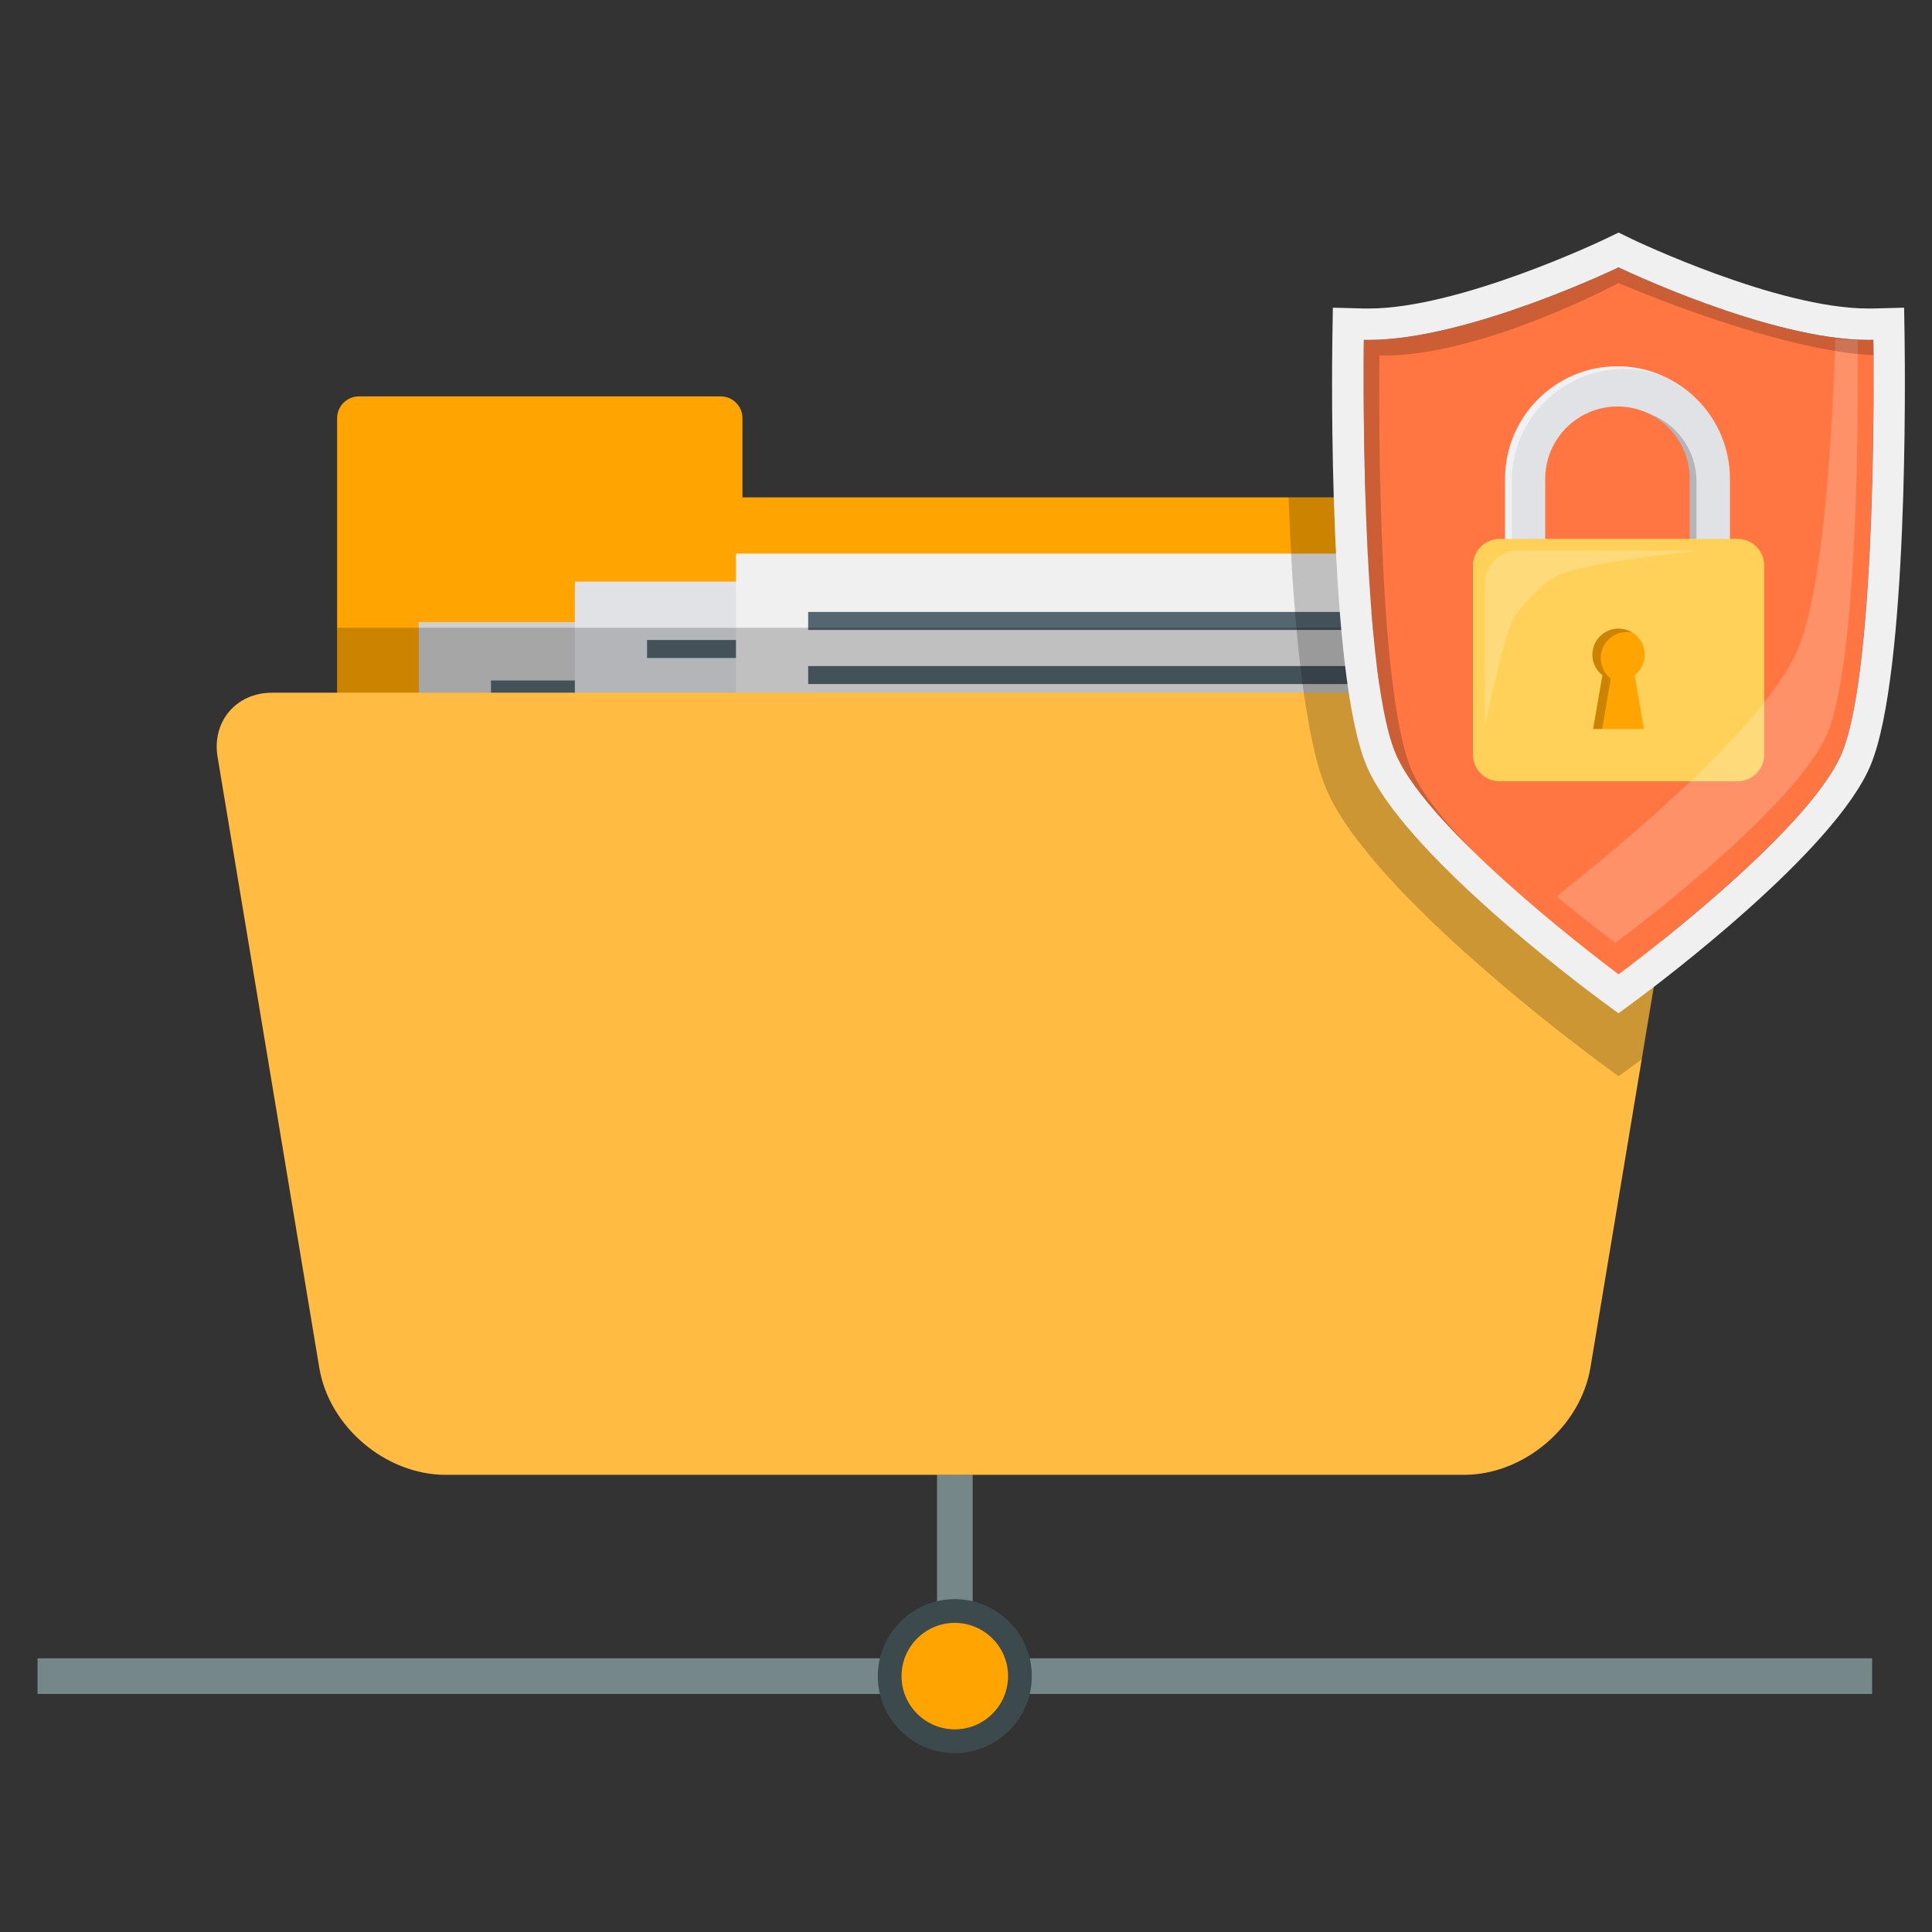 <?xml version="1.0" encoding="utf-8"?>
<!-- Generator: Adobe Illustrator 24.0.1, SVG Export Plug-In . SVG Version: 6.00 Build 0)  -->
<svg version="1.1" id="Layer_1" xmlns="http://www.w3.org/2000/svg" xmlns:xlink="http://www.w3.org/1999/xlink" x="0px" y="0px"
	 viewBox="0 0 350 350" width="350" height="350" style="enable-background:new 0 0 350 350;" xml:space="preserve">
<rect x="0" y="0" width="350" height="350" fill="#333333" stroke="none"/>
<style type="text/css">
	.st0{fill:#758789;}
	.st1{fill:#FFA400;}
	.st2{fill:#3C4A4D;}
	.st3{fill:#CFCFD1;}
	.st4{fill:#54666F;}
	.st5{fill:#E0E2E6;}
	.st6{fill:#F0F0F0;}
	.st7{opacity:0.2;}
	.st8{fill:#FFBB42;}
	.st9{fill:#FF7643;}
	.st10{opacity:0.5;fill:#FFFFFF;}
	.st11{fill:#FFD159;}
	.st12{opacity:0.2;fill:#FFFFFF;}
</style>
<g>
	<g>
		<g>
			<rect x="169.75" y="267.16" class="st0" width="6.46" height="36.49"/>
			<rect x="6.8" y="300.42" class="st0" width="332.35" height="6.46"/>
			<g>
				<path class="st1" d="M184.77,303.65c0,6.52-5.28,11.8-11.8,11.8c-6.52,0-11.8-5.28-11.8-11.8s5.28-11.8,11.8-11.8
					C179.49,291.85,184.77,297.13,184.77,303.65z"/>
				<path class="st2" d="M172.97,317.6c-7.69,0-13.95-6.26-13.95-13.95s6.26-13.95,13.95-13.95c7.69,0,13.95,6.26,13.95,13.95
					S180.67,317.6,172.97,317.6z M172.97,294c-5.32,0-9.65,4.33-9.65,9.64c0,5.32,4.33,9.65,9.65,9.65c5.32,0,9.65-4.33,9.65-9.65
					C182.62,298.33,178.29,294,172.97,294z"/>
			</g>
		</g>
		<path class="st1" d="M284.89,101.9v145.61c0,0.22,0,0.43-0.04,0.65c-4.26,6.58-11.75,11.15-19.63,11.15H80.74
			c-7.87,0-15.41-4.56-19.63-11.15c-0.04-0.22-0.04-0.43-0.04-0.65V75.77c0-2.19,1.77-3.96,3.96-3.96h65.55
			c2.15,0,3.92,1.77,3.92,3.96v14.33H273.1C279.6,90.11,284.89,95.4,284.89,101.9z"/>
		<g>
			<rect x="75.87" y="112.7" class="st3" width="137.7" height="125.35"/>
			<g>
				<rect x="88.95" y="133.07" class="st4" width="111.54" height="3.26"/>
				<rect x="88.95" y="142.86" class="st4" width="111.54" height="3.27"/>
				<rect x="88.95" y="152.67" class="st4" width="21.27" height="3.26"/>
				<rect x="88.95" y="162.47" class="st4" width="111.54" height="3.26"/>
				<rect x="88.95" y="172.26" class="st4" width="111.54" height="3.26"/>
				<rect x="88.95" y="182.05" class="st4" width="80.9" height="3.27"/>
				<rect x="88.95" y="191.86" class="st4" width="111.54" height="3.26"/>
				<rect x="88.95" y="201.66" class="st4" width="111.54" height="3.26"/>
				<rect x="88.95" y="211.45" class="st4" width="111.54" height="3.26"/>
				<rect x="88.95" y="221.25" class="st4" width="42.54" height="3.27"/>
				<rect x="88.95" y="123.28" class="st4" width="111.54" height="3.26"/>
			</g>
		</g>
		<g>
			<rect x="104.14" y="105.36" class="st5" width="137.7" height="125.35"/>
			<g>
				<rect x="117.22" y="125.73" class="st4" width="111.53" height="3.26"/>
				<rect x="117.22" y="135.53" class="st4" width="111.53" height="3.27"/>
				<rect x="117.22" y="145.33" class="st4" width="21.27" height="3.27"/>
				<rect x="117.22" y="155.13" class="st4" width="111.53" height="3.26"/>
				<rect x="117.22" y="164.92" class="st4" width="111.53" height="3.26"/>
				<rect x="117.22" y="174.72" class="st4" width="80.9" height="3.27"/>
				<rect x="117.22" y="184.52" class="st4" width="111.53" height="3.27"/>
				<rect x="117.22" y="194.32" class="st4" width="111.53" height="3.26"/>
				<rect x="117.22" y="204.11" class="st4" width="111.53" height="3.26"/>
				<rect x="117.22" y="213.91" class="st4" width="42.54" height="3.27"/>
				<rect x="117.22" y="115.94" class="st4" width="111.53" height="3.26"/>
			</g>
		</g>
		<g>
			<rect x="133.33" y="100.29" class="st6" width="137.7" height="125.35"/>
			<g>
				<rect x="146.41" y="120.66" class="st4" width="111.54" height="3.26"/>
				<rect x="146.41" y="130.45" class="st4" width="111.54" height="3.27"/>
				<rect x="146.41" y="140.25" class="st4" width="21.27" height="3.26"/>
				<rect x="146.41" y="150.05" class="st4" width="111.54" height="3.26"/>
				<rect x="146.41" y="159.85" class="st4" width="111.54" height="3.26"/>
				<rect x="146.41" y="169.64" class="st4" width="80.9" height="3.27"/>
				<rect x="146.41" y="179.45" class="st4" width="111.54" height="3.26"/>
				<rect x="146.41" y="189.25" class="st4" width="111.54" height="3.26"/>
				<rect x="146.41" y="199.04" class="st4" width="111.54" height="3.27"/>
				<rect x="146.41" y="208.84" class="st4" width="42.54" height="3.27"/>
				<rect x="146.41" y="110.86" class="st4" width="111.54" height="3.26"/>
			</g>
		</g>
		<path class="st7" d="M284.89,113.73v133.77c0,0.22,0,0.43-0.04,0.65c-4.26,6.58-11.75,11.15-19.63,11.15H80.74
			c-7.87,0-15.41-4.56-19.63-11.15c-0.04-0.22-0.04-0.43-0.04-0.65V113.73H284.89z"/>
		<path class="st8" d="M306.54,137.15l-9.12,54.71l-9.3,55.91c-1.81,10.72-12.05,19.41-22.9,19.41H80.74
			c-10.85,0-21.13-8.69-22.9-19.41L39.42,137.15c-1.08-6.41,3.36-11.66,9.85-11.66h247.41
			C303.18,125.49,307.62,130.74,306.54,137.15z"/>
		<path class="st7" d="M296.68,125.49h-11.79V101.9c0-6.5-5.29-11.79-11.79-11.79h-39.68c0.13,3.36,0.3,6.76,0.47,10.2
			c0.09,1.68,0.22,3.36,0.3,5.04c0.13,1.85,0.26,3.7,0.43,5.51c0.09,0.99,0.13,1.94,0.22,2.88c0.04,0.13,0.04,0.26,0.04,0.39
			c0.22,2.24,0.43,4.43,0.69,6.54c0.13,1.12,0.26,2.19,0.39,3.27c0.09,0.52,0.17,1.03,0.22,1.55c0.26,1.72,0.52,3.36,0.82,4.95
			c0.17,1.12,0.39,2.24,0.6,3.27c0.73,3.49,1.55,6.54,2.54,8.91c0.47,1.12,1.03,2.32,1.72,3.53c0.73,1.29,1.55,2.58,2.5,3.92
			c0.73,1.08,1.55,2.15,2.45,3.27c1.68,2.15,3.57,4.35,5.6,6.5c0.99,1.12,2.02,2.19,3.1,3.27c4.95,5.08,10.46,10.03,15.54,14.38
			c5.42,4.65,10.42,8.61,13.86,11.24c2.15,1.68,3.7,2.84,4.39,3.36l3.92,2.88l3.96-2.88c0.09-0.04,0.17-0.13,0.26-0.21l9.12-54.71
			C307.62,130.74,303.18,125.49,296.68,125.49z"/>
		<g>
			<path class="st9" d="M293.22,48.44c0,0-28.17,13.58-46.15,13.12c0,0-0.87,58.74,5.68,74.78c5.99,14.65,40.47,40.16,40.47,40.16
				s34.49-25.51,40.47-40.16c6.55-16.04,5.68-74.78,5.68-74.78C321.39,62.02,293.22,48.44,293.22,48.44z"/>
			<g>
				<path class="st5" d="M313.39,113.87h-7.27V86.73c0-7.22-5.88-13.09-13.1-13.09c-7.21,0-13.09,5.87-13.09,13.09v27.14h-7.26
					V86.73c0-11.23,9.13-20.37,20.35-20.37c11.23,0,20.37,9.14,20.37,20.37V113.87z"/>
				<path class="st10" d="M273.87,87.2c0-11.23,9.14-20.36,20.36-20.36c2.45,0,4.78,0.45,6.95,1.25c-2.5-1.1-5.26-1.73-8.17-1.73
					c-11.22,0-20.35,9.14-20.35,20.37v27.14h1.21V87.2z"/>
				<path class="st7" d="M307.33,113.87V87.2c0-5.78-3.76-10.68-8.96-12.42c4.56,2.05,7.75,6.62,7.75,11.94v27.14H307.33z"/>
				<path class="st11" d="M314.77,141.54h-43.09c-2.68,0-4.84-2.16-4.84-4.84v-34.24c0-2.67,2.17-4.84,4.84-4.84h43.09
					c2.67,0,4.84,2.17,4.84,4.84v34.24C319.61,139.37,317.43,141.54,314.77,141.54z"/>
				<path class="st12" d="M274.2,112.07c1.32-2.35,5.23-6.39,7.63-7.63c5.75-2.97,28.36-4.73,25.46-4.73h-32.21
					c-3.38,0-6.12,2.73-6.12,6.11v24.76C268.96,133.66,271.85,116.27,274.2,112.07z"/>
				<path class="st1" d="M297.96,118.61c0-2.62-2.12-4.73-4.74-4.73s-4.74,2.12-4.74,4.73c0,1.51,0.72,2.84,1.82,3.71l-1.69,9.75
					h9.2l-1.68-9.75C297.23,121.45,297.96,120.12,297.96,118.61z"/>
				<path class="st7" d="M290.24,132.07l1.57-9.14c-1.1-0.86-1.82-2.2-1.82-3.7c0-2.63,2.12-4.74,4.74-4.74
					c0.32,0,0.63,0.03,0.93,0.09c-0.71-0.43-1.54-0.7-2.45-0.7c-2.62,0-4.74,2.12-4.74,4.73c0,1.51,0.72,2.84,1.82,3.71l-1.69,9.75
					H290.24z"/>
			</g>
			<path class="st12" d="M336.53,61.55c-1.29,0.04-2.65-0.01-4.04-0.13c-0.71,21.29-2.48,45.63-6.69,55.93
				c-5.63,13.77-31.34,35.19-43.84,45.04c6.08,5,10.7,8.42,10.7,8.42s32.78-24.24,38.47-38.17
				C337.36,117.39,336.53,61.55,336.53,61.55z"/>
			<path class="st6" d="M293.22,48.44c0,0,27.25,13.14,45.26,13.14c0.3,0,0.61,0,0.9-0.01c0,0,0.88,58.74-5.68,74.78
				c-5.99,14.65-40.47,40.16-40.47,40.16s-34.49-25.51-40.47-40.16c-6.55-16.04-5.68-74.78-5.68-74.78c0.3,0.01,0.59,0.01,0.9,0.01
				C265.96,61.58,293.22,48.44,293.22,48.44L293.22,48.44z M293.22,42.13l-2.47,1.19c-0.26,0.13-26.31,12.57-42.79,12.57
				c-0.26,0-0.51,0-0.76,0l-5.74-0.15l-0.09,5.74c-0.09,6.13-0.69,60.39,6.1,77.02c6.4,15.68,38.69,39.87,42.35,42.58l3.38,2.49
				l3.38-2.49c3.66-2.71,35.95-26.91,42.35-42.58c6.79-16.63,6.19-70.88,6.11-77.02l-0.09-5.74l-5.74,0.15c-0.25,0-0.49,0-0.75,0
				c-16.52,0-42.53-12.44-42.79-12.57L293.22,42.13L293.22,42.13z"/>
			<path class="st7" d="M255.58,139.19c-6.56-16.05-5.68-74.79-5.68-74.79c17.98,0.45,43.31-13.12,43.31-13.12
				s28.22,12.23,46.18,13.08c-0.01-1.78-0.03-2.8-0.03-2.8c-17.98,0.46-46.15-13.12-46.15-13.12s-28.17,13.58-46.15,13.12
				c0,0-0.87,58.74,5.68,74.78c2.11,5.17,7.78,11.7,14.23,17.98C261.74,148.96,257.38,143.58,255.58,139.19z"/>
		</g>
	</g>
</g>
</svg>
